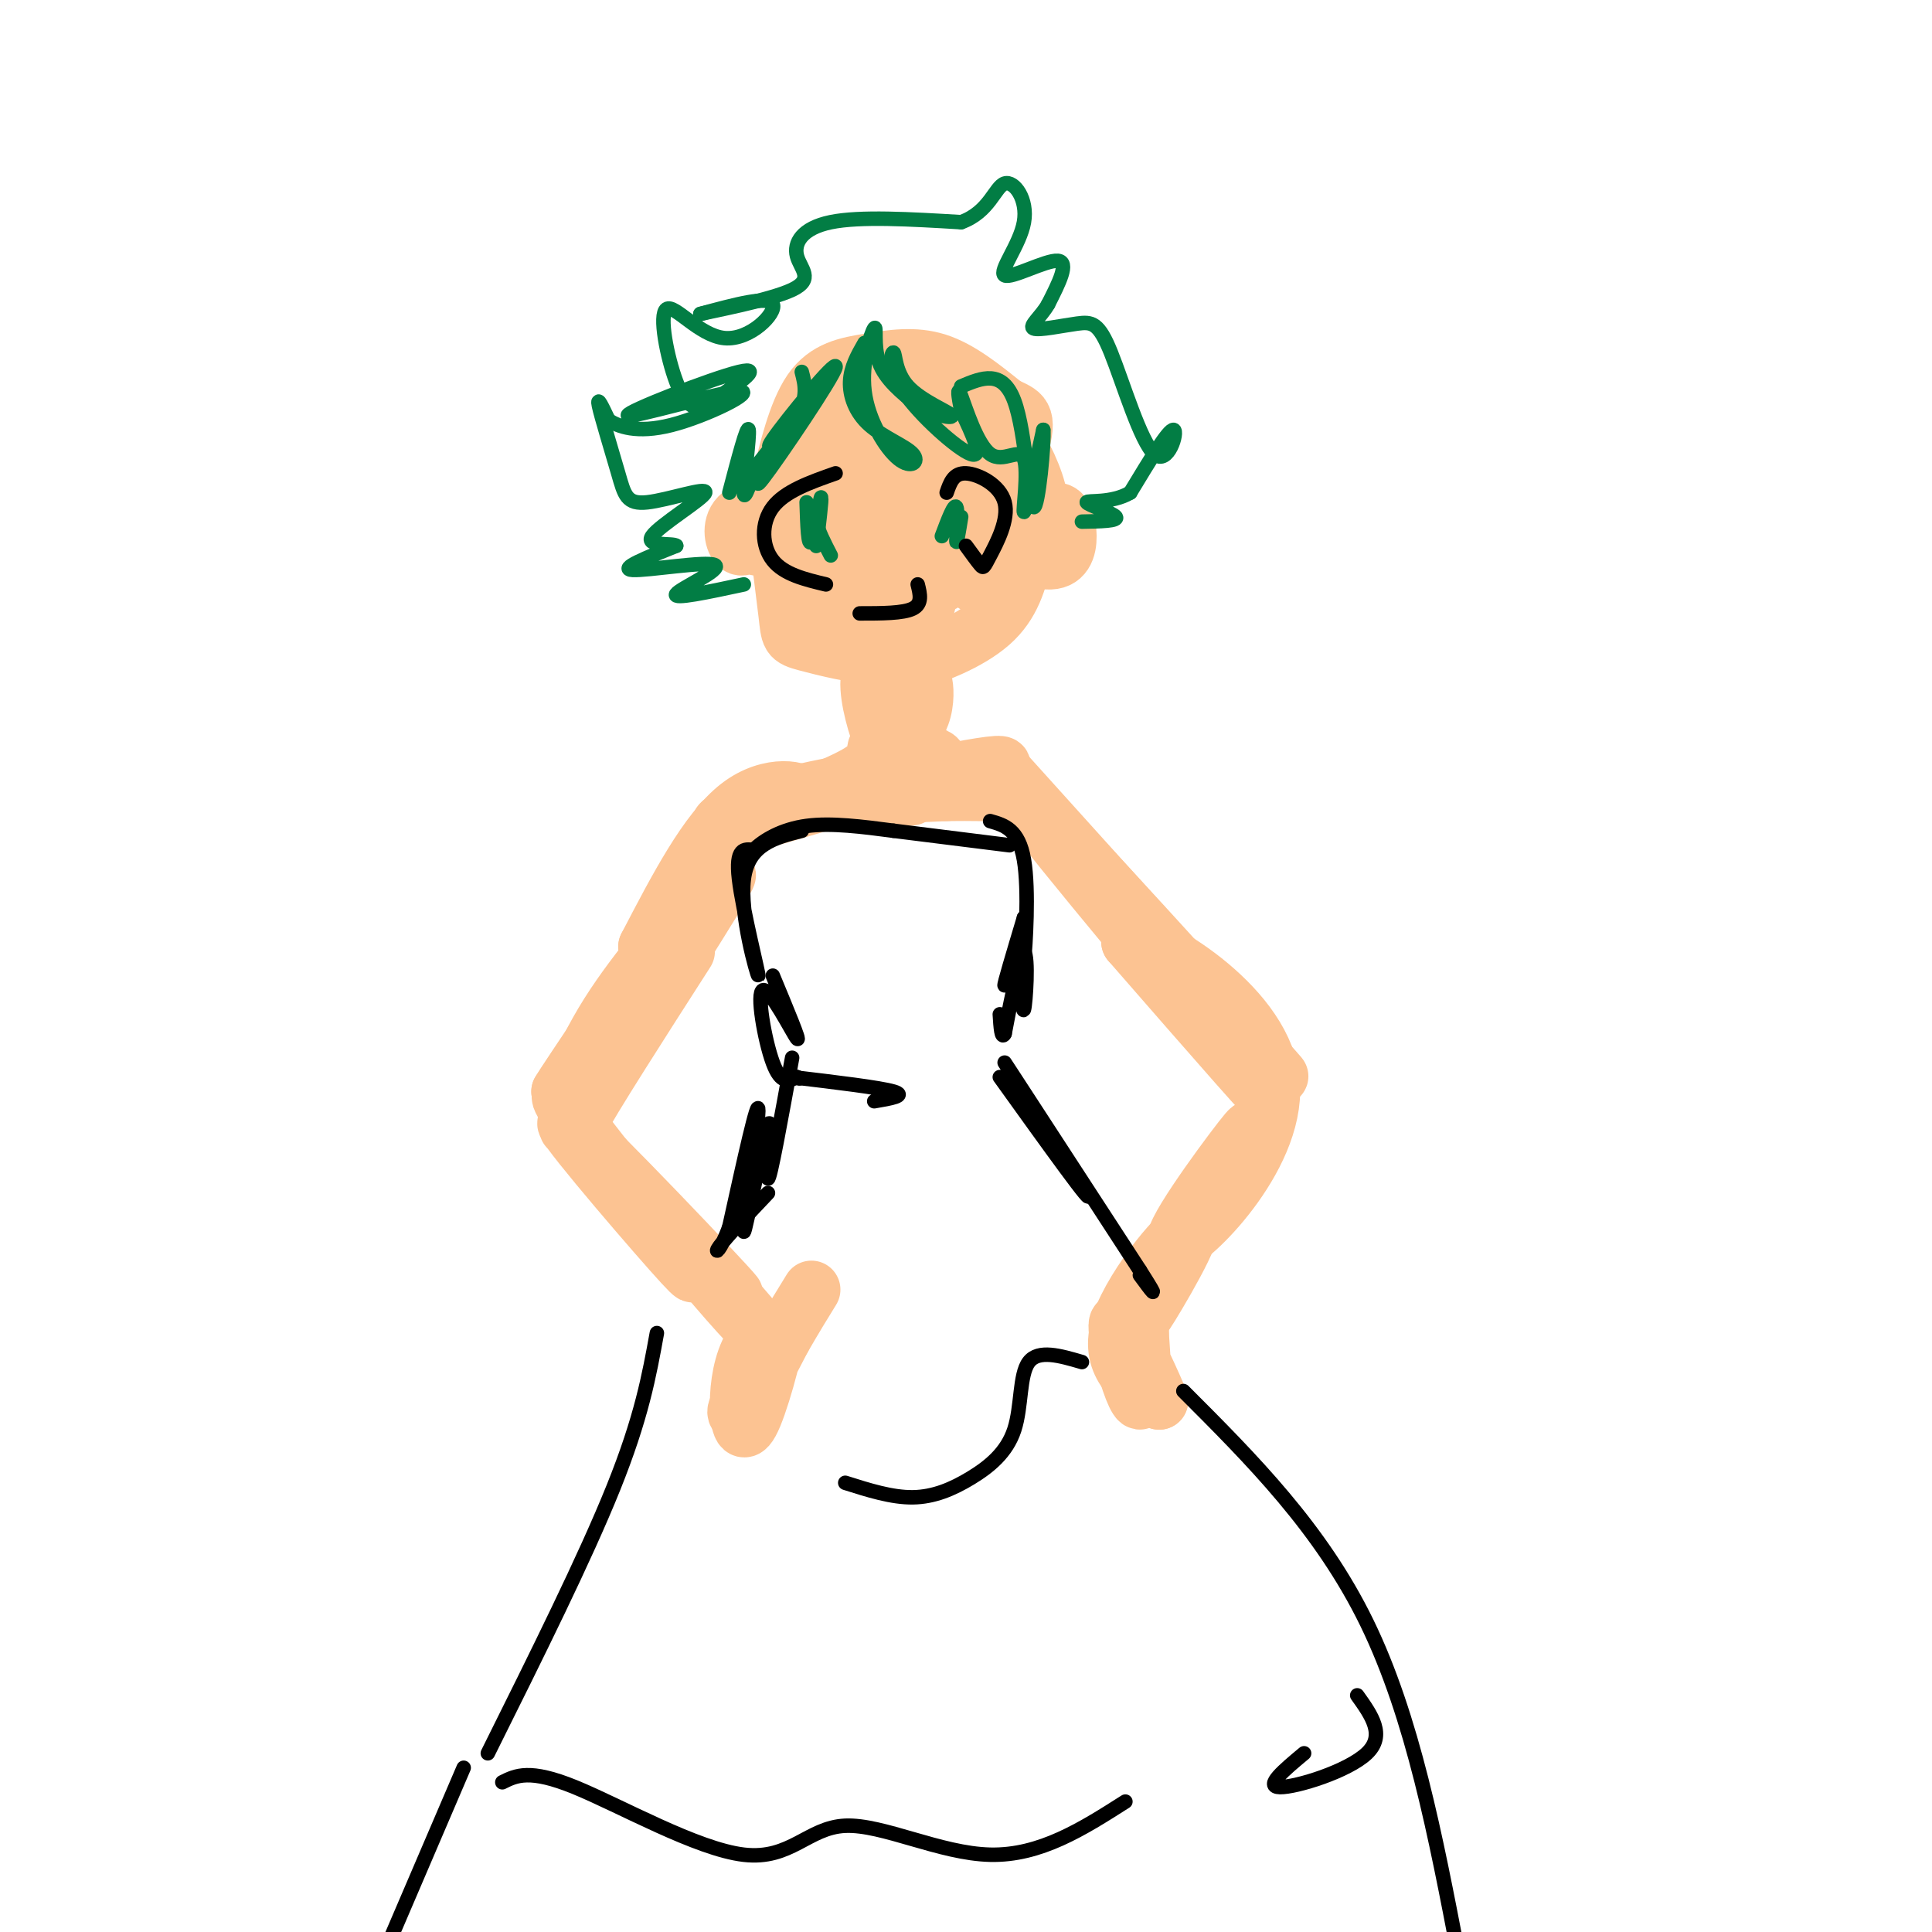 <svg viewBox='0 0 400 400' version='1.1' xmlns='http://www.w3.org/2000/svg' xmlns:xlink='http://www.w3.org/1999/xlink'><g fill='none' stroke='#FCC392' stroke-width='12' stroke-linecap='round' stroke-linejoin='round'><path d='M165,106c-0.560,-0.763 -1.120,-1.526 -2,-2c-0.880,-0.474 -2.080,-0.659 -2,4c0.080,4.659 1.438,14.163 2,19c0.562,4.837 0.326,5.008 4,6c3.674,0.992 11.258,2.806 11,2c-0.258,-0.806 -8.360,-4.230 -12,-9c-3.640,-4.770 -2.820,-10.885 -2,-17'/><path d='M164,109c-0.196,-4.345 0.315,-6.709 0,-6c-0.315,0.709 -1.457,4.490 -1,9c0.457,4.510 2.512,9.747 5,14c2.488,4.253 5.409,7.521 11,9c5.591,1.479 13.851,1.167 13,1c-0.851,-0.167 -10.815,-0.191 -13,0c-2.185,0.191 3.407,0.595 9,1'/><path d='M188,137c4.865,-1.019 12.527,-4.065 17,-8c4.473,-3.935 5.757,-8.758 7,-14c1.243,-5.242 2.443,-10.902 1,-7c-1.443,3.902 -5.531,17.365 -6,17c-0.469,-0.365 2.681,-14.560 3,-20c0.319,-5.440 -2.195,-2.126 -4,2c-1.805,4.126 -2.903,9.063 -4,14'/><path d='M202,121c-2.068,-2.441 -5.238,-15.543 -8,-17c-2.762,-1.457 -5.114,8.731 -6,15c-0.886,6.269 -0.304,8.618 1,9c1.304,0.382 3.331,-1.205 3,-6c-0.331,-4.795 -3.021,-12.800 -5,-15c-1.979,-2.200 -3.249,1.405 -4,7c-0.751,5.595 -0.985,13.180 0,15c0.985,1.820 3.188,-2.125 3,-8c-0.188,-5.875 -2.768,-13.678 -5,-14c-2.232,-0.322 -4.116,6.839 -6,14'/><path d='M175,121c-0.873,4.355 -0.055,8.243 -1,4c-0.945,-4.243 -3.655,-16.617 -4,-23c-0.345,-6.383 1.673,-6.775 4,-8c2.327,-1.225 4.963,-3.281 7,-4c2.037,-0.719 3.474,-0.100 3,2c-0.474,2.100 -2.858,5.681 -7,9c-4.142,3.319 -10.040,6.377 -12,5c-1.960,-1.377 0.020,-7.188 2,-13'/><path d='M167,93c2.376,-3.686 7.316,-6.401 11,-6c3.684,0.401 6.114,3.920 3,7c-3.114,3.080 -11.771,5.722 -16,7c-4.229,1.278 -4.031,1.190 -3,-3c1.031,-4.190 2.895,-12.484 6,-17c3.105,-4.516 7.451,-5.254 12,-6c4.549,-0.746 9.300,-1.499 14,0c4.700,1.499 9.350,5.249 14,9'/><path d='M208,84c3.479,1.742 5.177,1.597 3,9c-2.177,7.403 -8.231,22.355 -9,23c-0.769,0.645 3.745,-13.017 5,-21c1.255,-7.983 -0.749,-10.285 -5,-12c-4.251,-1.715 -10.748,-2.841 -16,-1c-5.252,1.841 -9.260,6.650 -11,13c-1.740,6.350 -1.211,14.243 1,19c2.211,4.757 6.106,6.379 10,8'/><path d='M186,122c4.151,-0.662 9.529,-6.316 12,-12c2.471,-5.684 2.034,-11.399 1,-15c-1.034,-3.601 -2.666,-5.088 -5,-5c-2.334,0.088 -5.371,1.752 -7,5c-1.629,3.248 -1.850,8.081 -1,12c0.850,3.919 2.773,6.924 6,7c3.227,0.076 7.760,-2.776 10,-6c2.240,-3.224 2.187,-6.820 0,-10c-2.187,-3.180 -6.509,-5.943 -10,-3c-3.491,2.943 -6.152,11.593 -7,16c-0.848,4.407 0.118,4.571 2,6c1.882,1.429 4.681,4.123 7,4c2.319,-0.123 4.160,-3.061 6,-6'/><path d='M200,115c-0.766,-5.469 -5.680,-16.143 -7,-22c-1.320,-5.857 0.953,-6.897 4,-6c3.047,0.897 6.866,3.732 9,7c2.134,3.268 2.582,6.969 2,13c-0.582,6.031 -2.195,14.393 -3,11c-0.805,-3.393 -0.801,-18.541 0,-22c0.801,-3.459 2.401,4.770 4,13'/><path d='M209,109c0.408,4.812 -0.571,10.341 -1,5c-0.429,-5.341 -0.308,-21.553 0,-22c0.308,-0.447 0.802,14.872 1,20c0.198,5.128 0.099,0.064 0,-5'/><path d='M210,112c2.153,1.604 4.305,3.207 6,2c1.695,-1.207 2.932,-5.226 1,-6c-1.932,-0.774 -7.034,1.696 -7,4c0.034,2.304 5.205,4.442 8,4c2.795,-0.442 3.214,-3.465 3,-6c-0.214,-2.535 -1.061,-4.581 -3,-4c-1.939,0.581 -4.969,3.791 -8,7'/><path d='M210,113c-0.500,-0.333 2.250,-4.667 5,-9'/><path d='M214,100c-0.791,2.494 -1.582,4.989 -1,6c0.582,1.011 2.537,0.539 2,-3c-0.537,-3.539 -3.568,-10.145 -5,-11c-1.432,-0.855 -1.266,4.041 -1,5c0.266,0.959 0.633,-2.021 1,-5'/><path d='M167,108c-2.244,-1.748 -4.488,-3.495 -7,-3c-2.512,0.495 -5.291,3.234 -6,5c-0.709,1.766 0.652,2.561 2,3c1.348,0.439 2.685,0.524 4,-1c1.315,-1.524 2.610,-4.656 1,-6c-1.610,-1.344 -6.126,-0.900 -8,1c-1.874,1.900 -1.107,5.257 0,6c1.107,0.743 2.553,-1.129 4,-3'/><path d='M157,110c2.167,0.667 5.583,3.833 9,7'/><path d='M183,134c-0.645,5.826 -1.290,11.653 -1,12c0.290,0.347 1.516,-4.784 1,-7c-0.516,-2.216 -2.774,-1.516 -3,2c-0.226,3.516 1.578,9.850 3,13c1.422,3.150 2.460,3.117 3,-1c0.540,-4.117 0.583,-12.319 0,-14c-0.583,-1.681 -1.791,3.160 -3,8'/><path d='M183,147c-0.246,2.858 0.639,6.004 2,7c1.361,0.996 3.199,-0.158 4,-3c0.801,-2.842 0.565,-7.372 0,-7c-0.565,0.372 -1.461,5.646 -1,7c0.461,1.354 2.278,-1.212 3,-4c0.722,-2.788 0.349,-5.796 0,-6c-0.349,-0.204 -0.675,2.398 -1,5'/><path d='M190,146c-0.167,1.167 -0.083,1.583 0,2'/><path d='M187,161c-14.560,4.397 -29.120,8.794 -27,8c2.120,-0.794 20.919,-6.780 28,-8c7.081,-1.220 2.445,2.325 -7,4c-9.445,1.675 -23.699,1.478 -22,1c1.699,-0.478 19.349,-1.239 37,-2'/><path d='M196,164c10.627,-0.144 18.696,0.494 12,0c-6.696,-0.494 -28.156,-2.122 -26,-3c2.156,-0.878 27.926,-1.006 26,0c-1.926,1.006 -31.550,3.144 -42,4c-10.450,0.856 -1.725,0.428 7,0'/><path d='M173,165c6.381,-0.083 18.834,-0.290 15,0c-3.834,0.290 -23.955,1.078 -24,0c-0.045,-1.078 19.987,-4.022 27,-6c7.013,-1.978 1.006,-2.989 -5,-4'/><path d='M186,155c-0.633,-4.960 0.284,-15.360 0,-14c-0.284,1.360 -1.769,14.482 3,19c4.769,4.518 15.791,0.434 18,-1c2.209,-1.434 -4.396,-0.217 -11,1'/><path d='M196,160c-5.051,-1.115 -12.179,-4.402 -14,-5c-1.821,-0.598 1.663,1.493 -4,5c-5.663,3.507 -20.475,8.431 -26,10c-5.525,1.569 -1.762,-0.215 2,-2'/><path d='M154,168c3.571,-0.762 11.500,-1.667 12,-3c0.500,-1.333 -6.429,-3.095 -13,2c-6.571,5.095 -12.786,17.048 -19,29'/><path d='M134,196c2.216,-3.772 17.257,-27.702 16,-24c-1.257,3.702 -18.812,35.036 -26,46c-7.188,10.964 -4.009,1.557 2,-8c6.009,-9.557 14.849,-19.265 20,-26c5.151,-6.735 6.615,-10.496 1,-3c-5.615,7.496 -18.307,26.248 -31,45'/><path d='M116,226c0.599,-1.151 17.597,-26.529 27,-40c9.403,-13.471 11.211,-15.033 3,-2c-8.211,13.033 -26.441,40.663 -25,39c1.441,-1.663 22.555,-32.618 28,-40c5.445,-7.382 -4.777,8.809 -15,25'/><path d='M134,208c-6.264,10.166 -14.423,23.082 -11,18c3.423,-5.082 18.428,-28.163 19,-29c0.572,-0.837 -13.290,20.569 -19,30c-5.710,9.431 -3.268,6.885 -4,4c-0.732,-2.885 -4.638,-6.110 -2,-2c2.638,4.110 11.819,15.555 21,27'/><path d='M138,256c5.441,7.142 8.544,11.497 1,3c-7.544,-8.497 -25.733,-29.844 -21,-26c4.733,3.844 32.390,32.881 34,35c1.610,2.119 -22.826,-22.680 -31,-31c-8.174,-8.320 -0.087,-0.160 8,8'/><path d='M129,245c6.250,6.309 17.874,18.082 24,25c6.126,6.918 6.755,8.981 2,4c-4.755,-4.981 -14.893,-17.006 -14,-17c0.893,0.006 12.817,12.043 16,20c3.183,7.957 -2.374,11.835 -4,14c-1.626,2.165 0.678,2.619 2,2c1.322,-0.619 1.661,-2.309 2,-4'/><path d='M157,289c1.254,-3.640 3.389,-10.739 3,-13c-0.389,-2.261 -3.303,0.317 -5,4c-1.697,3.683 -2.176,8.470 -2,12c0.176,3.530 1.006,5.802 3,1c1.994,-4.802 5.152,-16.677 4,-16c-1.152,0.677 -6.615,13.908 -7,16c-0.385,2.092 4.307,-6.954 9,-16'/><path d='M162,277c2.500,-4.333 4.250,-7.167 6,-10'/><path d='M208,160c0.000,0.000 46.000,51.000 46,51'/><path d='M254,211c11.199,12.324 16.198,17.633 3,3c-13.198,-14.633 -44.592,-49.209 -43,-46c1.592,3.209 36.169,44.203 45,55c8.831,10.797 -8.085,-8.601 -25,-28'/><path d='M234,195c4.069,-0.405 26.740,12.582 29,28c2.260,15.418 -15.892,33.266 -19,34c-3.108,0.734 8.826,-15.648 13,-21c4.174,-5.352 0.587,0.324 -3,6'/><path d='M254,242c-5.108,9.005 -16.380,28.517 -17,30c-0.620,1.483 9.410,-15.062 9,-17c-0.410,-1.938 -11.260,10.732 -14,19c-2.740,8.268 2.630,12.134 8,16'/><path d='M240,290c-0.647,-1.792 -6.264,-14.273 -8,-16c-1.736,-1.727 0.408,7.300 2,12c1.592,4.700 2.633,5.074 2,2c-0.633,-3.074 -2.940,-9.597 -3,-9c-0.060,0.597 2.126,8.313 3,9c0.874,0.687 0.437,-5.657 0,-12'/><path d='M236,276c0.000,-2.333 0.000,-2.167 0,-2'/></g>
<g fill='none' stroke='#000000' stroke-width='3' stroke-linecap='round' stroke-linejoin='round'><path d='M166,172c-5.548,1.405 -11.095,2.810 -12,10c-0.905,7.190 2.833,20.167 3,20c0.167,-0.167 -3.238,-13.476 -4,-20c-0.762,-6.524 1.119,-6.262 3,-6'/><path d='M156,176c2.111,-2.089 5.889,-4.311 11,-5c5.111,-0.689 11.556,0.156 18,1'/><path d='M185,172c0.000,0.000 24.000,3.000 24,3'/><path d='M205,170c2.956,0.844 5.911,1.689 7,8c1.089,6.311 0.311,18.089 0,21c-0.311,2.911 -0.156,-3.044 0,-9'/><path d='M212,190c-2.140,7.148 -4.281,14.297 -4,14c0.281,-0.297 2.982,-8.038 4,-7c1.018,1.038 0.351,10.856 0,12c-0.351,1.144 -0.386,-6.388 -1,-7c-0.614,-0.612 -1.807,5.694 -3,12'/><path d='M208,214c-0.667,1.333 -0.833,-1.333 -1,-4'/><path d='M160,202c2.935,7.054 5.869,14.107 5,13c-0.869,-1.107 -5.542,-10.375 -7,-10c-1.458,0.375 0.298,10.393 2,15c1.702,4.607 3.351,3.804 5,3'/><path d='M165,223c0.833,0.500 0.417,0.250 0,0'/><path d='M164,223c9.083,1.083 18.167,2.167 21,3c2.833,0.833 -0.583,1.417 -4,2'/><path d='M164,219c-2.298,12.716 -4.596,25.432 -5,25c-0.404,-0.432 1.088,-14.013 0,-11c-1.088,3.013 -4.754,22.619 -5,22c-0.246,-0.619 2.930,-21.463 3,-25c0.070,-3.537 -2.965,10.231 -6,24'/><path d='M151,254c-1.822,5.111 -3.378,5.889 -2,4c1.378,-1.889 5.689,-6.444 10,-11'/><path d='M207,223c10.111,14.089 20.222,28.178 18,24c-2.222,-4.178 -16.778,-26.622 -17,-27c-0.222,-0.378 13.889,21.311 28,43'/><path d='M236,263c4.667,7.333 2.333,4.167 0,1'/><path d='M224,282c-4.509,-1.319 -9.018,-2.638 -11,0c-1.982,2.638 -1.439,9.233 -3,14c-1.561,4.767 -5.228,7.707 -9,10c-3.772,2.293 -7.649,3.941 -12,4c-4.351,0.059 -9.175,-1.470 -14,-3'/><path d='M136,276c-1.583,8.750 -3.167,17.500 -9,32c-5.833,14.500 -15.917,34.750 -26,55'/><path d='M104,369c2.818,-1.410 5.636,-2.820 15,1c9.364,3.820 25.273,12.869 35,14c9.727,1.131 13.273,-5.657 21,-6c7.727,-0.343 19.636,5.759 30,6c10.364,0.241 19.182,-5.380 28,-11'/><path d='M245,288c14.250,14.250 28.500,28.500 38,48c9.500,19.500 14.250,44.250 19,69'/><path d='M96,366c0.000,0.000 -15.000,35.000 -15,35'/><path d='M270,363c-4.156,3.467 -8.311,6.933 -5,7c3.311,0.067 14.089,-3.267 18,-7c3.911,-3.733 0.956,-7.867 -2,-12'/></g>
<g fill='none' stroke='#027D44' stroke-width='3' stroke-linecap='round' stroke-linejoin='round'><path d='M179,71c-1.440,2.514 -2.880,5.028 -3,8c-0.120,2.972 1.080,6.404 4,9c2.920,2.596 7.561,4.358 9,6c1.439,1.642 -0.324,3.164 -3,1c-2.676,-2.164 -6.264,-8.013 -7,-14c-0.736,-5.987 1.379,-12.112 2,-13c0.621,-0.888 -0.251,3.461 1,7c1.251,3.539 4.626,6.270 8,9'/><path d='M190,84c3.328,2.078 7.649,2.772 7,2c-0.649,-0.772 -6.268,-3.011 -9,-6c-2.732,-2.989 -2.578,-6.729 -3,-7c-0.422,-0.271 -1.421,2.927 2,8c3.421,5.073 11.263,12.021 14,13c2.737,0.979 0.368,-4.010 -2,-9'/><path d='M199,85c-0.556,-2.845 -0.947,-5.459 0,-3c0.947,2.459 3.233,9.989 6,12c2.767,2.011 6.014,-1.497 7,1c0.986,2.497 -0.290,10.999 0,11c0.290,0.001 2.145,-8.500 4,-17'/><path d='M216,89c0.274,2.262 -1.042,16.417 -2,16c-0.958,-0.417 -1.560,-15.405 -4,-22c-2.440,-6.595 -6.720,-4.798 -11,-3'/><path d='M166,77c0.668,2.579 1.336,5.158 -1,9c-2.336,3.842 -7.676,8.947 -5,5c2.676,-3.947 13.367,-16.944 13,-15c-0.367,1.944 -11.791,18.831 -15,23c-3.209,4.169 1.797,-4.380 3,-7c1.203,-2.620 -1.399,0.690 -4,4'/><path d='M157,96c-1.405,2.905 -2.917,8.167 -3,6c-0.083,-2.167 1.262,-11.762 1,-13c-0.262,-1.238 -2.131,5.881 -4,13'/><path d='M154,121c-7.381,1.583 -14.762,3.167 -14,2c0.762,-1.167 9.667,-5.083 8,-6c-1.667,-0.917 -13.905,1.167 -17,1c-3.095,-0.167 2.952,-2.583 9,-5'/><path d='M140,113c-0.582,-0.638 -6.536,0.266 -5,-2c1.536,-2.266 10.564,-7.701 11,-9c0.436,-1.299 -7.718,1.538 -12,2c-4.282,0.462 -4.691,-1.453 -6,-6c-1.309,-4.547 -3.517,-11.728 -4,-14c-0.483,-2.272 0.758,0.364 2,3'/><path d='M126,87c1.926,1.241 5.743,2.844 13,1c7.257,-1.844 17.956,-7.133 14,-7c-3.956,0.133 -22.565,5.690 -23,5c-0.435,-0.690 17.304,-7.626 23,-9c5.696,-1.374 -0.652,2.813 -7,7'/><path d='M146,84c-2.181,0.990 -4.134,-0.036 -6,-5c-1.866,-4.964 -3.644,-13.867 -2,-15c1.644,-1.133 6.712,5.503 12,6c5.288,0.497 10.797,-5.144 10,-7c-0.797,-1.856 -7.898,0.072 -15,2'/><path d='M145,65c1.947,-0.510 14.316,-2.786 19,-5c4.684,-2.214 1.684,-4.365 1,-7c-0.684,-2.635 0.947,-5.753 7,-7c6.053,-1.247 16.526,-0.624 27,0'/><path d='M199,46c5.859,-2.098 7.006,-7.344 9,-8c1.994,-0.656 4.833,3.278 4,8c-0.833,4.722 -5.340,10.233 -4,11c1.340,0.767 8.526,-3.209 11,-3c2.474,0.209 0.237,4.605 -2,9'/><path d='M217,63c-1.454,2.583 -4.088,4.540 -3,5c1.088,0.460 5.899,-0.578 9,-1c3.101,-0.422 4.491,-0.226 7,6c2.509,6.226 6.137,18.484 9,21c2.863,2.516 4.961,-4.710 4,-5c-0.961,-0.290 -4.980,6.355 -9,13'/><path d='M234,102c-3.869,2.298 -9.042,1.542 -9,2c0.042,0.458 5.298,2.131 6,3c0.702,0.869 -3.149,0.935 -7,1'/><path d='M199,107c-0.489,3.022 -0.978,6.044 -1,5c-0.022,-1.044 0.422,-6.156 0,-7c-0.422,-0.844 -1.711,2.578 -3,6'/><path d='M167,104c0.156,4.781 0.313,9.563 1,8c0.687,-1.563 1.906,-9.470 2,-9c0.094,0.470 -0.936,9.319 -1,10c-0.064,0.681 0.839,-6.805 1,-9c0.161,-2.195 -0.419,0.903 -1,4'/><path d='M169,108c0.333,1.833 1.667,4.417 3,7'/></g>
<g fill='none' stroke='#000000' stroke-width='3' stroke-linecap='round' stroke-linejoin='round'><path d='M196,102c0.705,-2.059 1.410,-4.118 4,-4c2.590,0.118 7.065,2.413 8,6c0.935,3.587 -1.671,8.466 -3,11c-1.329,2.534 -1.380,2.724 -2,2c-0.620,-0.724 -1.810,-2.362 -3,-4'/><path d='M173,98c-5.244,1.844 -10.489,3.689 -13,7c-2.511,3.311 -2.289,8.089 0,11c2.289,2.911 6.644,3.956 11,5'/><path d='M178,127c4.500,0.000 9.000,0.000 11,-1c2.000,-1.000 1.500,-3.000 1,-5'/></g>
</svg>